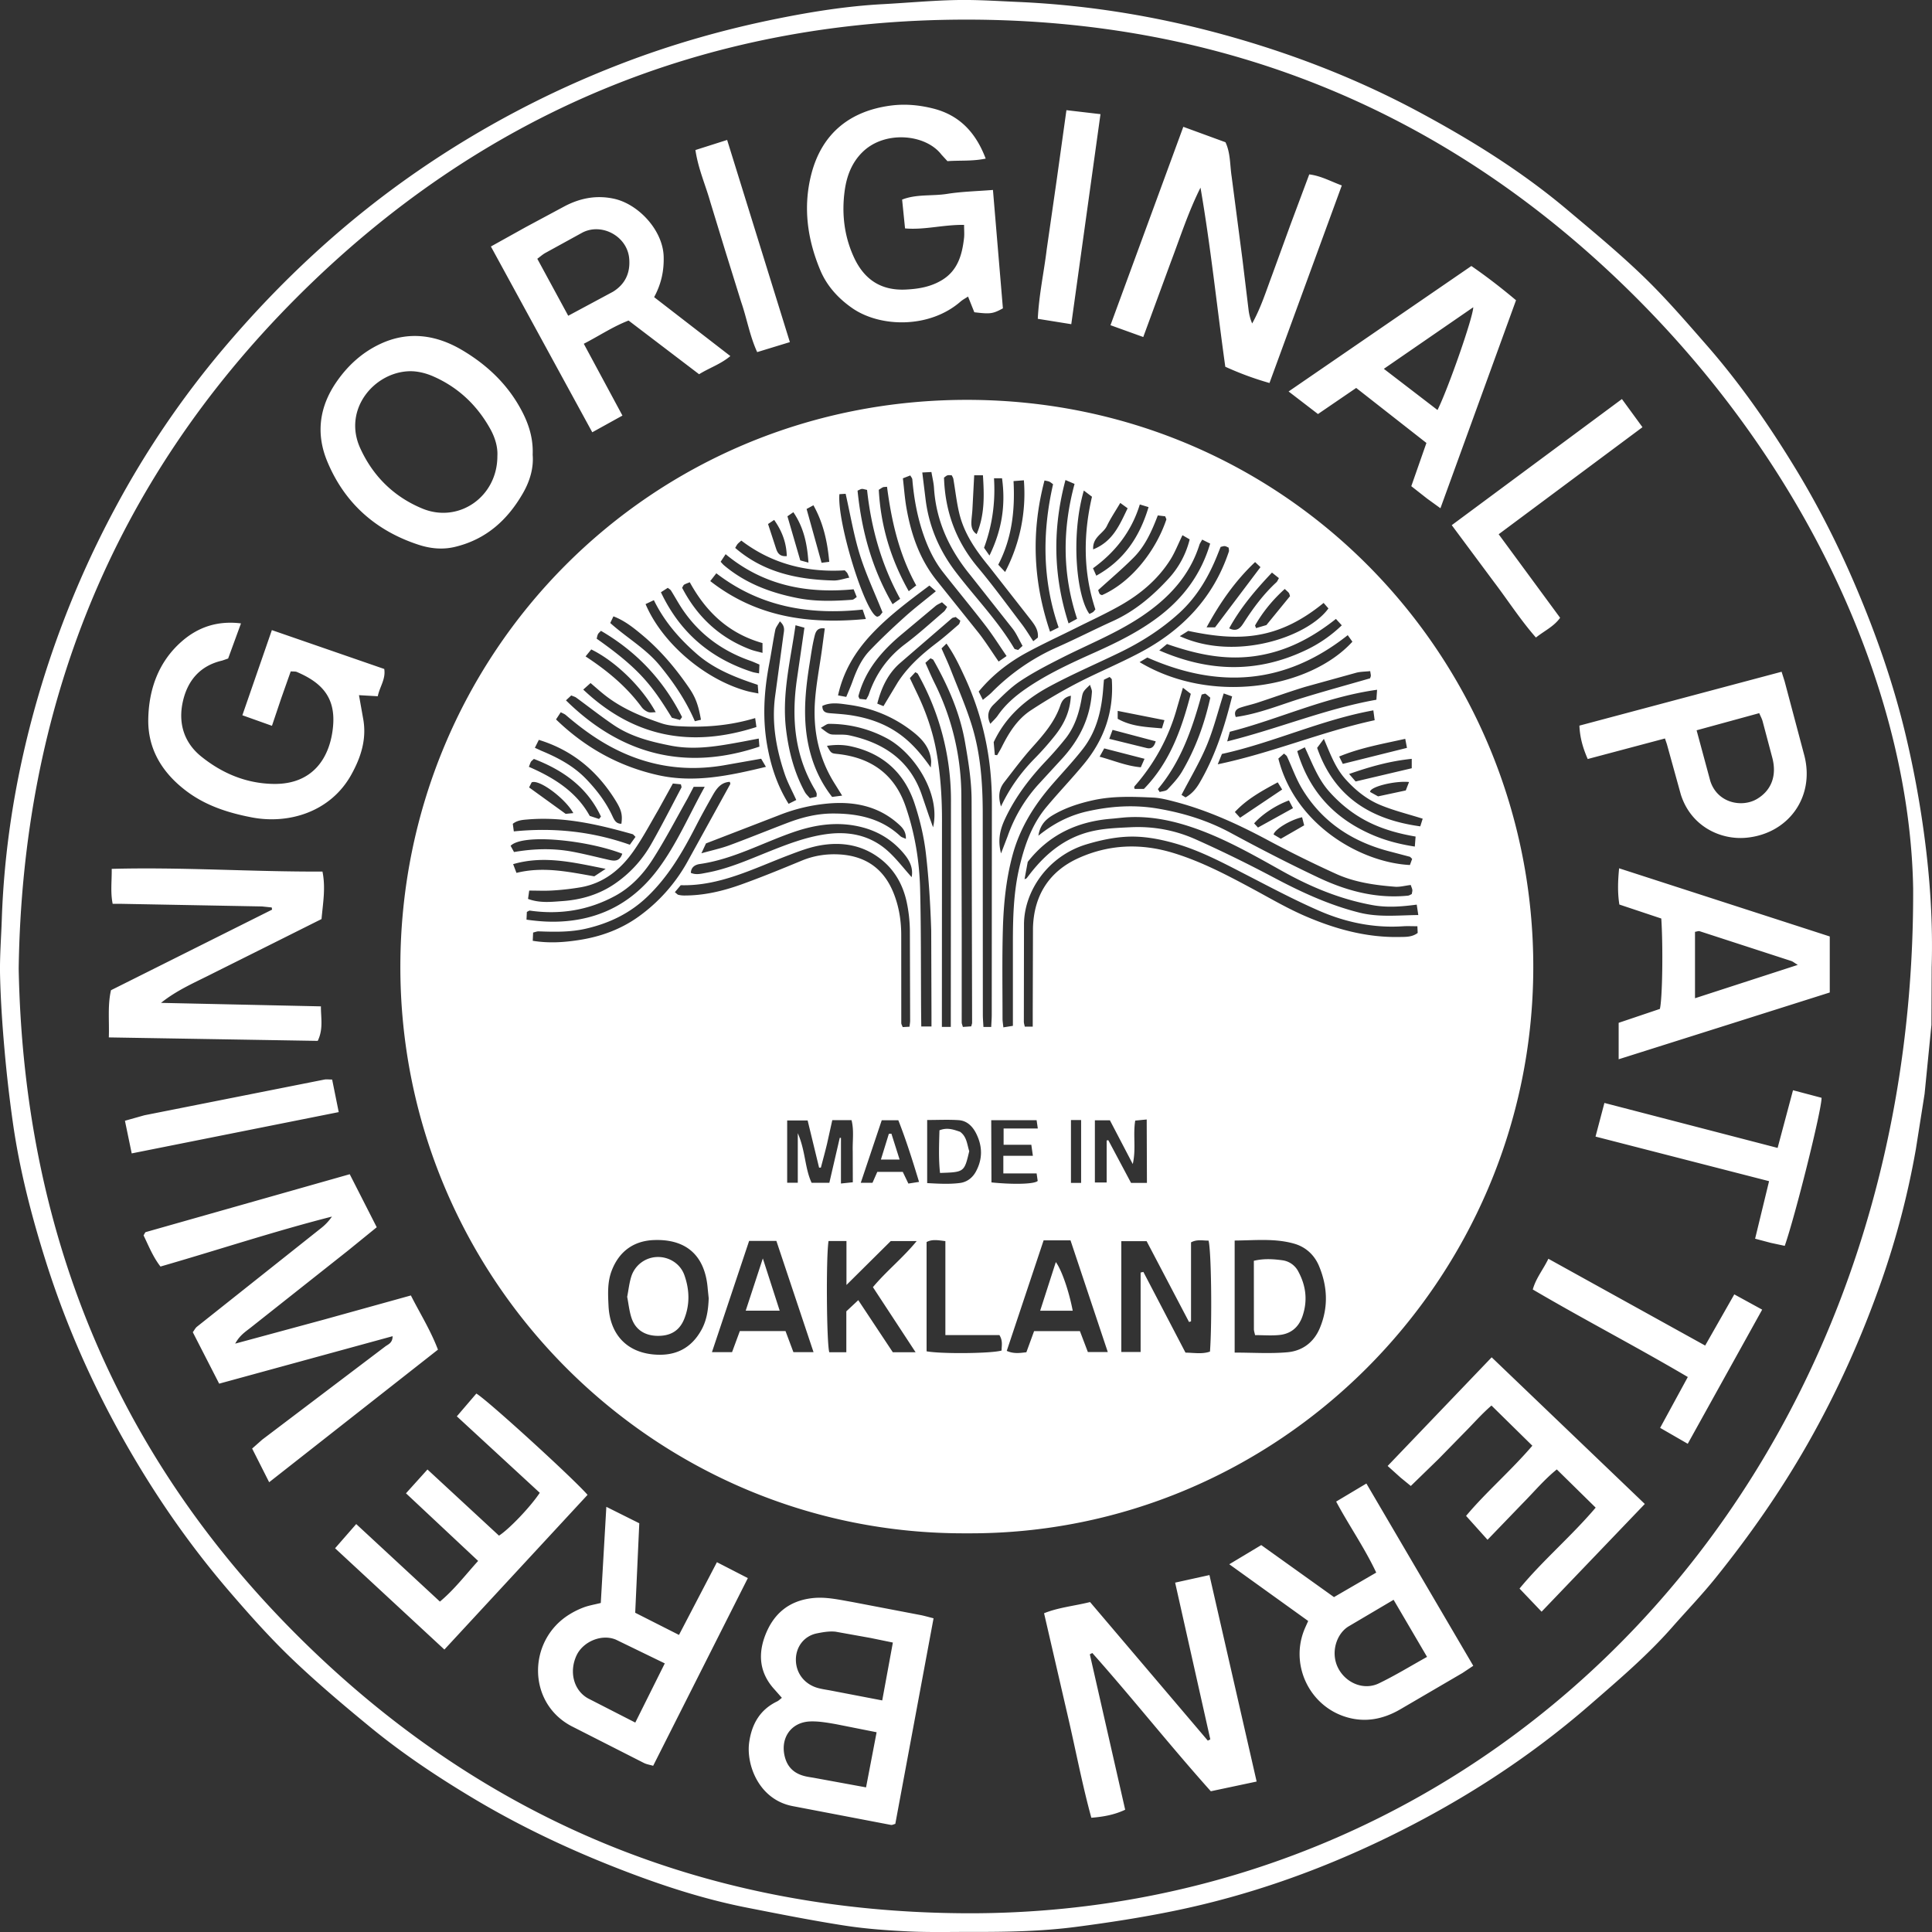 <svg xmlns="http://www.w3.org/2000/svg" viewBox="0 0 120 120" fill="#fff"><rect x="0" y="0" width="120" height="120" fill="#333333" stroke="none"/><path d="M119.979 60.094l-.014 3.564-.426 4.29-.54 3.42c-.489 2.783-1.2 5.51-2.132 8.176-1.233 3.527-2.757 6.918-4.611 10.171-1.671 2.932-3.595 5.679-5.705 8.301-.85 1.056-1.793 2.035-2.689 3.054-1.554 1.767-3.341 3.283-5.111 4.823-3.843 3.343-8.093 6.062-12.664 8.276-4.178 2.024-8.533 3.563-13.093 4.505-2.044.422-4.099.739-6.167 1.009-2.166.283-4.336.316-6.511.311-1.302-.003-2.605.032-3.904-.031-1.323-.064-2.651-.16-3.958-.363-2.029-.315-4.045-.717-6.061-1.113-2.72-.535-5.342-1.396-7.923-2.4-3.14-1.221-6.176-2.657-9.068-4.387-2.233-1.336-4.4-2.779-6.412-4.431-1.659-1.362-3.303-2.751-4.854-4.233-1.346-1.287-2.592-2.685-3.81-4.097-2.07-2.398-3.921-4.962-5.57-7.671-2.478-4.072-4.47-8.363-5.906-12.911-.892-2.826-1.633-5.688-2.05-8.624a85.53 85.53 0 0 1-.52-4.535C.146 63.68.042 62.157.005 60.634c-.029-1.184.067-2.371.107-3.557.125-3.648.624-7.244 1.461-10.796a60.37 60.37 0 0 1 5.559-14.686 57.08 57.08 0 0 1 6.746-9.945c3.556-4.206 7.56-7.925 12.113-11.057a60.6 60.6 0 0 1 12.484-6.592c3.19-1.237 6.468-2.171 9.82-2.845 2.157-.434 4.328-.779 6.529-.897C56.346.177 57.867.034 59.39.003c1.269-.026 2.542.061 3.812.116 4.669.203 9.237.989 13.726 2.296 3.893 1.134 7.637 2.622 11.206 4.539 3.24 1.741 6.361 3.678 9.184 6.053 1.621 1.364 3.258 2.718 4.78 4.189 1.379 1.333 2.638 2.795 3.903 4.241 2.09 2.388 3.894 4.99 5.54 7.698 1.41 2.321 2.634 4.74 3.701 7.24 1.276 2.991 2.35 6.049 3.107 9.213a63.2 63.2 0 0 1 1.172 6.311c.365 2.723.541 5.449.458 8.193zm-1.151-4.965c-.203-11.285-5.788-25.255-17.264-36.703C90.093 6.984 76.13 1.205 59.961 1.219c-16.175.014-30.149 5.849-41.571 17.299C6.963 29.974 1.397 43.995 1.161 60.152c.299 16.128 5.902 30.085 17.367 41.489 11.453 11.393 25.364 17.143 41.537 17.195 32.582.107 58.926-26.61 58.764-63.708zm-58.79 40.108c-19.349.107-35.225-15.736-35.171-35.28.054-19.363 15.502-35.166 35.271-35.121 19.94.045 35.147 16.199 35.097 35.309-.05 19.38-15.88 35.218-35.197 35.092zM70.845 79.04l.172-.039 2.616 5.013c.55.009 1.045.105 1.521-.065.136-1.857.083-6.258-.089-6.894-.344.009-.704-.096-1.088.11v4.906l-.124.04-2.635-5.021h-1.571v6.886h1.199V79.04zm5.842 4.972c1.15 0 2.225.074 3.285-.022.917-.083 1.632-.611 2.004-1.499.542-1.293.481-2.59-.053-3.865-.288-.687-.831-1.176-1.53-1.377-1.205-.346-2.445-.205-3.706-.197zM44.019 80.64l-.06-.583c-.157-2.064-1.323-3.117-3.36-3.034-1.257.051-2.16.72-2.612 1.918-.267.709-.225 1.442-.19 2.173.084 1.731 1.094 2.866 2.813 3.016 1.315.115 2.312-.36 2.959-1.531.337-.61.424-1.275.45-1.959zm44.019-23.11c-.352 0-.631-.016-.908.003-1.814.119-3.553-.247-5.194-.962-1.575-.687-3.097-1.499-4.626-2.287-1.43-.737-2.847-1.488-4.411-1.923-.959-.267-1.937-.44-2.916-.39-.835.042-1.679.226-2.483.467-2.434.726-3.901 2.946-3.898 4.994l-.009 6.023c0 .104.038.207.058.31h.494v-.866l.015-5.259c.052-2.015.998-3.521 2.843-4.349 1.895-.85 3.867-.923 5.864-.315 1.74.53 3.335 1.37 4.926 2.226 1.092.588 2.166 1.221 3.302 1.709 1.847.794 3.773 1.326 5.814 1.287.39-.007.789.017 1.146-.251l-.019-.415zM52.567 83.992v-2.543l.742-.694 2.145 3.235h1.415l-2.65-4.042c.837-1.003 1.837-1.79 2.717-2.862h-1.612l-2.749 2.726v-2.729h-1.113c-.163 1.038-.12 6.373.047 6.909h1.059zm-6.612-1.318h2.834l.491 1.311h1.25l-2.308-6.91h-1.693l-2.309 6.91h1.249l.484-1.312zm16.577 1.232c.44.195.819.13 1.218.085l.48-1.314h2.845l.495 1.302h1.237l-2.316-6.939h-.829-.841l-2.29 6.866zm1.101-29.295c.085-.038.116-.043.131-.061.087-.108.17-.221.256-.33.968-1.228 2.128-2.171 3.685-2.562.83-.209 1.669-.235 2.515-.277 1.414-.07 2.77.183 4.042.751 1.648.736 3.272 1.534 4.867 2.38 1.701.903 3.432 1.703 5.307 2.173 1.199.301 2.395.163 3.657.149l-.097-.646c-.945.125-1.836.195-2.738.032-1.996-.361-3.833-1.122-5.595-2.105-1.701-.949-3.394-1.922-5.233-2.594-1.415-.517-2.865-.845-4.384-.761-.338.019-.674.066-1.012.093-2.098.168-3.865.976-5.199 2.68l-.2 1.08zm-6.156-13.442c.191.422.364.836.563 1.237a15.84 15.84 0 0 1 1.671 7.014l.023 8.399-.001 5.684c0 .078.039.156.073.282l.519-.036c.029-.115.054-.168.054-.221l-.032-13.913c-.013-1.176-.206-2.359-.409-3.522-.318-1.823-1.058-3.5-1.966-5.104-.023-.04-.092-.054-.177-.102l-.317.282zm30.144 13.799c-.364.044-.673.133-.972.109-1.268-.099-2.531-.278-3.696-.814a73.08 73.08 0 0 1-4.098-2.021c-1.868-1.006-3.781-1.892-5.838-2.434-.461-.121-.933-.247-1.405-.269-1.24-.057-2.488-.106-3.713.164-.882.195-1.743.471-2.526.94-.442.265-.78.618-.877 1.265.956-.773 1.947-1.27 3.055-1.517 1.442-.322 2.889-.418 4.36-.168 1.596.271 3.109.739 4.542 1.515 1.786.967 3.594 1.899 5.43 2.767 1.752.829 3.599 1.325 5.572 1.125.078-.008.151-.062.232-.097.014-.09.042-.172.036-.251s-.047-.155-.1-.316zM68.568 42.22l-.038.441c-.094 1.401-.399 2.743-1.283 3.872-.59.754-1.25 1.453-1.879 2.176-1.123 1.29-2.012 2.702-2.468 4.377-.411 1.509-.564 3.049-.609 4.597-.054 1.864-.021 3.731-.022 5.596 0 .16.031.321.052.532l.592-.094v-5.139c.001-1.553.037-3.106.386-4.629.316-1.383.771-2.714 1.696-3.823.759-.909 1.582-1.765 2.335-2.678 1.251-1.518 1.864-3.262 1.726-5.245-.003-.044-.068-.083-.132-.156l-.357.173zM41.916 55.416c.127.098.166.151.215.162a1.5 1.5 0 0 0 .333.043c1.23.01 2.412-.268 3.556-.677 1.274-.456 2.528-.972 3.779-1.489.749-.31 1.52-.428 2.318-.386 1.625.087 2.767.869 3.38 2.389.342.849.482 1.736.48 2.649l.003 5.433c0 .076.051.152.087.254l.424-.023c.017-.156.039-.263.039-.37l-.016-5.602c-.008-.588-.073-1.185-.196-1.761-.217-1.017-.697-1.917-1.503-2.589-1.136-.946-2.479-1.193-3.9-.935-.66.12-1.302.365-1.933.605-2.182.83-4.286 1.927-6.701 1.863l-.366.435zm19.65 8.369c.012-.272.033-.519.033-.766l.008-13.055c.017-2.78-.531-5.429-1.702-7.945-.315-.677-.633-1.363-1.117-2.045l-.308.3c.205.472.398.878.561 1.296.459 1.179.973 2.343 1.34 3.551.52 1.708.65 3.489.658 5.267l.007 12.631c0 .246.023.493.037.766zm-10.202-17.46c.264.471.265.463.653.505 2.069.223 3.536 1.241 4.229 3.248.575 1.665.861 3.393.904 5.144.064 2.545.045 5.091.062 7.637l.01.897h.634v-.705l-.017-5.262c-.051-1.606-.147-3.215-.334-4.81-.121-1.027-.367-2.055-.689-3.039-.626-1.915-1.949-3.133-3.938-3.579-.467-.105-.939-.121-1.514-.036zm7.692 17.456v-.835l.01-13.074a16.02 16.02 0 0 0-2.058-8.019c-.021-.039-.081-.056-.154-.103l-.341.369.405.852c.572 1.173 1.004 2.402 1.238 3.679.269 1.472.361 2.965.352 4.468l-.006 11.971v.693zm-.337 19.145v-5.838c-.438-.053-.813-.131-1.167.057v6.787c.915.17 4.055.138 4.659-.049-.003-.289.091-.594-.135-.957h-3.358zm3.072-36.038l.143.018c.094-.165.196-.327.281-.497.446-.893.971-1.74 1.82-2.294a33.19 33.19 0 0 1 2.837-1.67c1.301-.675 2.662-1.234 3.956-1.922 2.613-1.389 4.545-3.403 5.498-6.262.023-.07-.007-.158-.013-.247-.088-.036-.161-.086-.239-.093s-.16.028-.258.048l-.156.389c-.551 1.41-1.294 2.698-2.426 3.728-1.093.995-2.329 1.782-3.655 2.427-1.47.715-2.977 1.358-4.413 2.135-1.457.789-2.699 1.851-3.446 3.45l.07.79zM52.233 73.51l.737-.077-.005-1.937c-.021-.637.09-1.284-.076-1.923h-1.194l-.329 1.484c-.118.491-.252.977-.38 1.466l-.111.001-.711-2.929h-1.271v3.866h.659v-3.076c.481 1.091.433 2.174.859 3.08h1.101l.647-2.794.075.004zM74.67 33.516c-.092.169-.145.238-.17.316-.617 1.957-1.938 3.344-3.599 4.458-1.557 1.043-3.297 1.73-4.958 2.573-.88.446-1.764.901-2.583 1.447-.604.403-1.123.941-1.647 1.453-.314.307-.447.701-.201 1.195.171-.188.339-.336.463-.516.473-.688 1.092-1.217 1.773-1.684 1.334-.915 2.797-1.581 4.266-2.24 1.367-.613 2.708-1.274 3.912-2.18 1.554-1.17 2.669-2.648 3.239-4.574l-.494-.247zM33.09 58.435c1.019.162 1.933.096 2.859-.046 1.365-.208 2.621-.667 3.737-1.472a10.41 10.41 0 0 0 2.973-3.324l2.698-4.892c.017-.03-.016-.087-.027-.139-.557.029-.83.425-1.068.845-.362.639-.718 1.282-1.053 1.935-.816 1.589-1.703 3.116-3.02 4.37-1.082 1.03-2.352 1.633-3.78 1.966-.975.227-1.962.207-2.952.17-.104-.004-.21.044-.344.074l-.023.512zm40.355-25.192c-.276.565-.468 1.07-.751 1.518-.784 1.244-1.889 2.161-3.156 2.872-.884.497-1.809.922-2.717 1.376-1.008.504-2.033.976-3.024 1.511-1.147.62-2.166 1.412-3.009 2.434l.259.517c.214-.179.394-.306.546-.46a13.24 13.24 0 0 1 4.083-2.817c1.158-.512 2.285-1.092 3.439-1.614 1.366-.617 2.478-1.562 3.475-2.649a5.56 5.56 0 0 0 1.303-2.429l-.45-.261zM32.702 57.121c.845.122 1.633.166 2.46.093 2.412-.212 4.284-1.325 5.706-3.224 1.17-1.562 1.928-3.365 2.904-5.12h-.686l-.377.722c-.722 1.277-1.397 2.585-2.19 3.817-.58.901-1.332 1.701-2.292 2.225-1.66.906-3.443 1.195-5.316.925-.044-.006-.096.04-.187.082l-.022.48zm14.872-9.491l-.298-.504-2.341.413c-2.233.376-4.373.099-6.431-.87-1.24-.584-2.331-1.372-3.363-2.258-.079-.068-.187-.104-.312-.172l-.293.446c1.818 1.76 3.918 2.918 6.337 3.46 2.235.5 4.411.039 6.701-.515zm9.05 6.851c.103-.532-.101-.987-.43-1.395-.675-.839-1.547-1.405-2.578-1.685-1.464-.398-2.896-.211-4.318.279-1.94.668-3.76 1.688-5.827 1.985-.28.04-.544.177-.562.55.33.144.656.051.986-.009 1.341-.246 2.578-.799 3.83-1.3 1.153-.461 2.308-.908 3.542-1.088 1.399-.204 2.718.035 3.808.978.568.491 1.026 1.108 1.549 1.686zm14.614 18.992l-.014-3.94-.713.069c-.147.896.063 1.756-.153 2.699l-1.42-2.718h-.933v3.863h.732v-2.611l.103-.015 1.412 2.653h.986zm12.473-34.022c-3.902 3.092-8.052 3.336-12.448 1.389l-.481.286c4.489 2.685 10.584 1.619 13.218-1.269l-.29-.406zM43.564 53c.679-.191 1.222-.306 1.737-.496 1.213-.448 2.411-.938 3.62-1.398.899-.342 1.822-.574 2.794-.577 1.565-.005 3.023.295 4.212 1.41.069.065.176.088.339.165.017-.498-.252-.74-.522-.975-1.254-1.094-2.765-1.364-4.345-1.218a10.84 10.84 0 0 0-3.021.727l-4.528 1.748-.286.615zm-1.771-4.334l-.917 1.661c-.497.853-.962 1.73-1.527 2.536-.798 1.139-1.842 1.989-3.26 2.244a16.15 16.15 0 0 1-1.757.202c-.474.032-.953.007-1.462.007l-.073.517c.73.272 1.446.184 2.134.136 1.162-.081 2.269-.402 3.25-1.073.95-.649 1.708-1.482 2.271-2.474.654-1.151 1.254-2.334 1.873-3.505.019-.036-.014-.1-.032-.201l-.5-.05zm-6.64-5.166c3.368 3.318 7.358 4.445 12.016 2.874l-.042-.501-1.035.198c-1.47.269-2.924.539-4.442.24-1.26-.248-2.477-.561-3.545-1.286-.793-.538-1.547-1.133-2.321-1.698-.065-.048-.151-.067-.302-.132l-.329.305zm27.368-2.751c-.447-.65-.849-1.293-1.309-1.891-.86-1.117-1.761-2.202-2.632-3.311-.509-.647-.871-1.375-1.154-2.149-.429-1.173-.655-2.383-.76-3.622-.006-.075-.072-.144-.126-.246l-.46.179c.073.627.116 1.241.222 1.844.285 1.627.813 3.162 1.855 4.476l2.642 3.299c.43.553.803 1.15 1.227 1.762l.494-.342zm-4.933 32.735c.695.038 1.367.078 2.031-.006.425-.054.775-.304.995-.709.426-.784.411-1.572.025-2.351-.22-.446-.568-.808-1.091-.843-.638-.043-1.281-.01-1.96-.01v3.92zm5.925-33.367c-.243-.43-.387-.771-.606-1.056l-2.62-3.317c-1.304-1.588-2.144-3.358-2.275-5.435-.02-.325-.102-.645-.16-.991l-.568.029.201 1.634c.203 1.691.847 3.196 1.878 4.548 1.212 1.589 2.619 3.029 3.642 4.762.021.035.098.037.231.081l.276-.256zm-27.286 2.715c3.156 2.979 6.718 3.626 10.756 2.324l-.078-.555c-1.592.478-3.161.595-4.746.505-.362-.021-.735-.065-1.076-.18-1.232-.415-2.432-.91-3.472-1.717-.311-.241-.602-.506-.931-.784l-.455.407zm51.485 10.515c-.102-.095-.12-.125-.144-.132l-1.136-.3c-2.37-.59-4.298-1.819-5.57-3.943-.373-.623-.616-1.324-.925-1.987-.03-.063-.105-.105-.184-.18l-.352.311c1.052 4.158 5.164 6.465 8.172 6.611l.138-.38zM64.463 39.603c.047-.465-.201-.793-.434-1.099l-2.601-3.323c-.813-.988-1.536-2.022-1.842-3.281-.172-.706-.247-1.436-.372-2.154-.013-.078-.065-.148-.101-.227-.096 0-.185-.018-.262.005s-.137.087-.217.141c.066 2.097.736 3.945 2.092 5.564.957 1.142 1.836 2.35 2.739 3.536.252.331.467.691.713 1.061l.285-.225zm7.542.795c3.099 1.347 6.06 1.407 9.021.022a8.36 8.36 0 0 0 2.314-1.58l-.363-.398c-1.512 1.198-3.117 2.038-5.027 2.309s-3.681-.129-5.466-.749l-.48.396zM54.49 72.788h1.583l.348.725.663-.103c-.411-1.355-.812-2.626-1.287-3.828h-1.031l-1.303 3.885h.728l.299-.679zm-6.052-34.194c-.119.216-.251.366-.285.536-.139.689-.237 1.385-.37 2.075-.329 1.704-.436 3.413-.125 5.13.227 1.253.612 2.451 1.323 3.592l.477-.239c-.259-.573-.535-1.072-.715-1.603-.529-1.562-.82-3.162-.602-4.82l.523-3.849c.031-.24.128-.504-.224-.822zm13.738 14.413l.41-1.069c.416-1.186 1.043-2.247 1.88-3.183l1.432-1.559c1.113-1.191 1.816-2.568 1.923-4.215.009-.132-.069-.27-.118-.445-.444.422-.444.422-.529.894-.161.898-.436 1.752-1.017 2.473a21.76 21.76 0 0 1-1.166 1.336c-1.017 1.071-1.905 2.229-2.541 3.569-.308.648-.506 1.313-.274 2.199zM51.229 39.036c-.515-.086-.586.277-.65.542-.133.546-.207 1.106-.296 1.661-.265 1.649-.423 3.3-.087 4.959.244 1.203.711 2.304 1.488 3.3l.623-.081-.44-.708c-.991-1.554-1.367-3.272-1.252-5.085.07-1.092.286-2.174.436-3.261l.178-1.329zm-1.818-.201c-.312 2.191-.857 4.288-.585 6.492.169 1.366.505 2.653 1.159 3.858.077.143.207.258.317.391l.412-.09c.006-.092.024-.151.01-.2a.98.98 0 0 0-.102-.231c-1.277-2.143-1.47-4.463-1.123-6.872l.465-3.195-.554-.153zm12.908 32.953h1.835l-.097-.683h-1.721v-1.012h2.124l-.075-.517h-2.818l.014 3.866c1.386.14 2.676.108 2.872-.093l-.067-.467h-2.067v-1.094zM75.895 46.83l-.259.642c3.394-.71 6.477-2.033 9.747-2.738l-.082-.612c-3.251.589-6.206 2.007-9.407 2.708zM53.78 38.447l-.199-.585c-3.338.355-6.389-.178-9.089-2.254l-.377.484c2.863 2.233 6.08 2.697 9.665 2.355zm26.794 8.206c.745 2.508 2.307 4.166 4.599 5.173.848.373 1.732.607 2.704.756l.048-.622c-1.073-.184-2.068-.461-2.998-.939-.914-.47-1.698-1.101-2.378-1.869-.698-.788-1.052-1.77-1.505-2.735l-.47.236zm1.638-9.204c-2.864 2.339-5.306 2.396-8.41 1.737l-.524.328c3.465 1.585 7.956.046 9.233-1.723l-.299-.342zm-31.23 7.758c.552.426.553.419.93.421.281.002.571-.012.842.046 2.112.458 3.737 1.525 4.487 3.657l.461 1.354.252.7c.491-2.085-1.186-4.653-2.912-5.55a7.53 7.53 0 0 0-3.562-.875c-.138.001-.274.131-.499.246zm34.55-2.364c-3.26.452-6.12 1.838-9.145 2.607l-.164.6c3.194-.794 6.129-2.033 9.267-2.588l.043-.619zM64.876 29.842c-.843 3.202-.707 6.282.344 9.395l.534-.263c-1.023-2.953-1.022-5.92-.346-8.898-.092-.065-.154-.124-.229-.158s-.158-.041-.304-.076zm-11.854 6.76c-2.968.284-5.644-.266-7.952-2.18l-.31.47c.09.096.142.163.204.215 1.331 1.125 2.897 1.713 4.585 2.043 1.124.22 2.25.186 3.38.103.095-.007.183-.107.285-.17l-.193-.481zm-12.924.92c1.025 2.423 3.681 4.689 6.306 5.404.205.056.416.088.702.147l-.042-.537c-1.382-.458-2.696-.971-3.777-1.911s-2.026-2.019-2.674-3.348l-.514.244zM88.365 50.85c-.92-.291-1.822-.508-2.666-.864-.831-.351-1.535-.924-2.144-1.608-.619-.694-.931-1.559-1.327-2.486l-.418.559c1.066 3.061 3.34 4.455 6.406 4.876l.15-.477zM57.727 36.37c-1.321.991-2.563 1.913-3.624 3.055-.994 1.07-1.725 2.28-2.051 3.768l.511.093c.143-.351.279-.655.391-.968.249-.695.552-1.371 1.062-1.905.7-.733 1.44-1.429 2.194-2.107.601-.541 1.246-1.032 1.918-1.583l-.401-.353zm9.173 2.065c-.927-2.807-.914-5.581-.157-8.378l-.565-.242c-.806 3.026-.763 5.938.192 8.906l.529-.286zm18.207 3.25c-.324.035-.607.031-.872.101l-3.173.878c-.996.303-1.976.659-2.965.983-.347.114-.707.189-1.054.305-.272.091-.414.27-.286.581 1.455-.204 2.78-.765 4.146-1.185 1.391-.428 2.796-.812 4.194-1.216.017-.053.044-.104.048-.158s-.013-.108-.039-.289zm-41.57 3.019c-.164-.944-.349-1.413-.755-2.004-.832-1.211-1.772-2.326-2.905-3.268-.535-.445-1.076-.882-1.776-1.15l-.197.413c1.021.919 2.211 1.588 3.079 2.646.874 1.065 1.634 2.195 2.176 3.456l.377-.092zM31.913 51.64c2.504-.253 4.893.011 7.207.828l.353-.489c-.1-.094-.135-.154-.183-.167-2.12-.599-4.254-1.097-6.485-.916-.338.027-.67.046-.954.273l.063.472zm9.138-14.853c1.2 2.536 3.105 4.117 5.666 4.948.123.04.253.054.429.091l.024-.549c-.208-.087-.383-.171-.565-.234-1.726-.604-3.137-1.628-4.177-3.14-.27-.393-.496-.816-.75-1.221-.042-.066-.124-.107-.2-.171l-.428.276zm13.762 1.244c-.494-1.236-1.037-2.383-1.409-3.582-.378-1.22-.588-2.491-.88-3.779l-.386.024c-.159 1.754 1.634 7.499 2.356 7.612.049-.021.109-.032.147-.067.061-.056.107-.128.172-.208zm-1.012 5.422c.083-.159.132-.229.158-.306.431-1.29 1.182-2.334 2.279-3.157.831-.624 1.6-1.33 2.391-2.005.079-.067.124-.175.2-.287l-.32-.29c-.158.089-.29.14-.394.226l-2.07 1.733c-1.255 1.042-2.296 2.234-2.724 3.858-.011.04.031.095.063.181l.419.048zm13.517-12.985c-.843 2.931-.423 6.638.348 7.665.073-.036.151-.067.22-.113.044-.029.074-.08.151-.167-.76-2.288-.761-4.645-.212-7l-.507-.385zM42.233 44.719l.131-.179c-1.141-2.276-2.81-4.062-5.038-5.358-.082.09-.153.141-.186.21-.044.091-.058.196-.08.278 2.681 1.888 3.438 2.906 4.671 4.91l.502.138zm15.58 2.949c.011-.2.03-.31.021-.418-.063-.759-.503-1.293-1.067-1.746-1.19-.956-2.557-1.526-4.057-1.73-.528-.072-1.104-.179-1.632.072-.003.391.235.434.508.456.448.035.899.062 1.341.135 1.063.175 2.052.516 2.947 1.159.767.551 1.354 1.246 1.938 2.074zm-19.218 3.497c.086-.595-.012-.894-.426-1.547-1.126-1.773-2.643-3.031-4.701-3.663l-.246.492.42.192c1.021.425 1.988.938 2.764 1.746.647.673 1.212 1.409 1.613 2.26.12.255.225.525.577.52zM55.91 37.193c-1.183-2.156-1.802-4.421-2.055-6.764-.163-.033-.246-.068-.325-.061s-.149.057-.266.107c.252 2.484.888 4.837 2.176 7.053l.471-.335zm-9.865-3.617c-.112.101-.181.152-.234.216s-.087.139-.147.239c1.761 1.524 3.874 1.969 6.11 2.025.317.008.636-.113.978-.178-.059-.133-.087-.212-.128-.284-.027-.047-.072-.082-.153-.169-2.312.138-4.488-.374-6.427-1.848zm20.47 9.636c-.459.099-.576.375-.665.63-.355 1.014-1.034 1.794-1.736 2.576-.619.69-1.173 1.44-1.743 2.173-.326.42-.384.891-.198 1.5.553-1.167 1.246-2.114 2.078-2.966a17.99 17.99 0 0 0 1.289-1.457c.54-.689.923-1.455.975-2.456zm-7.155-4.889c-.123.038-.189.04-.228.073l-3.266 2.821c-.729.655-1.127 1.516-1.377 2.486l.384.157.885-1.472c.635-.988 1.498-1.752 2.424-2.457.471-.358.914-.754 1.362-1.14.055-.047.067-.145.107-.237l-.29-.231zM38.65 53.026c-2.183-.843-6.165-1.266-6.935-.492l.212.387c1.253-.215 2.457-.243 3.657-.015.744.142 1.48.329 2.219.498.348.079.68.123.848-.378zm34.987-3.498c.395-.222.655-.534.873-.907.971-1.661 1.547-3.466 2.019-5.367l-.522-.184c-.357 1.116-.626 2.205-1.053 3.228-.438 1.049-1.029 2.034-1.568 3.074l.251.155zm-.163-6.813l-.368 1.258a12.3 12.3 0 0 1-2.633 4.858c-.017.019-.023.052-.025.079-.001.021.013.042.031.093h.57c1.618-1.656 2.347-3.731 2.913-5.908l-.489-.38zm-1.554 6.298l.109.182c.166-.052.385-.054.489-.164.326-.345.661-.701.9-1.107.834-1.415 1.391-2.944 1.756-4.587-.088-.075-.185-.17-.296-.245-.031-.021-.101.017-.239.046-.573 2.074-1.267 4.15-2.719 5.874zm-15.011-12.65c-1.079-1.955-1.539-4.022-1.814-6.128-.143.015-.204.008-.252.029-.073.032-.138.083-.26.159.119 2.223.734 4.3 1.861 6.297l.466-.357zm-9.548 3.58c-2.134-.604-3.525-1.968-4.518-3.779-.144.06-.253.095-.35.151-.042.024-.06.089-.125.192.928 1.791 2.317 3.103 4.24 3.834.224.085.464.131.753.211v-.609zm24.552-7.928c-.381.996-.792 1.903-1.496 2.612-.69.695-1.441 1.329-2.207 2.027.013.034.041.14.093.233.022.04.093.054.142.079 1.832-.805 3.347-2.765 3.997-4.689.014-.041-.032-.101-.069-.208l-.46-.055zm-9.484 3.513a10.47 10.47 0 0 0 1.166-5.696l-.643.05c.1 1.84-.107 3.578-.949 5.192l.426.454zM37.208 50.869l.118-.15c-.852-1.828-2.359-2.887-4.166-3.58-.105.099-.157.131-.183.177-.041.072-.064.154-.127.313 1.545.671 2.948 1.54 3.779 3.048l.58.192zm-.837-10.098c1.393.914 2.567 1.902 3.492 3.163a.93.93 0 0 0 .399.293c.124.048.281.01.467.01-.857-1.571-2.514-3.174-4.006-3.899l-.351.433zm-4.292 13.446c1.653-.411 3.221-.069 4.834.214l.706-.465c-2.012-.4-3.824-.851-5.747-.292l.207.543zm36.015-18.461c1.722-.955 2.69-2.408 3.245-4.258l-.543-.165c-.519 1.693-1.54 2.973-2.908 3.963l.205.461zm9.863-.846c-1.242 1.174-2.177 2.521-3.014 4.056h.527l2.82-3.74-.334-.316zM66.519 69.568v3.903h.631v-3.903h-.631zm-4.78-39.861c.097 1.532-.117 2.96-.618 4.316l.336.484c.787-1.615 1.008-3.161.781-4.8h-.498zM87.283 45.89c-1.429.319-2.789.554-4.104 1.099l.224.457 3.986-.994-.107-.561zm-10.936-6.863c.512.254.727-.069.92-.37.582-.904 1.219-1.76 2.014-2.492.058-.053.086-.138.155-.256l-.432-.345c-1.026 1.084-1.948 2.168-2.658 3.463zm11.339 8.106c-1.38.141-2.593.488-3.89.94l.403.466 3.487-.821v-.585zm-36.18-12.238c-.113-1.249-.364-2.404-.983-3.512l-.424.231.93 3.342.476-.06zm9.003-5.374l-.11 2.112c-.013.224-.043.447-.059.672-.024.333-.003.651.32.871.514-1.204.469-2.421.392-3.655h-.542zm7.392 4.601c1.229-.493 1.642-1.529 2.138-2.552l-.458-.332c-.304.517-.604.959-.833 1.436s-.901.687-.848 1.449zm-17.687.823c-.075-1.164-.293-2.182-.937-3.131l-.368.253.797 2.74.508.138zm26.811 15.846l2.612-1.753-.275-.446c-.981.528-1.912 1.036-2.663 1.844l.326.354zm-44.162-1.883l2.272 1.642.475-.047c-.488-.896-2.123-2.124-2.588-1.909l-.159.314zm39.462-4.179l-2.903-.574v.49c.87.493 1.795.508 2.748.596l.156-.511zm7.474-8.148c-.756.683-1.356 1.42-1.838 2.255-.015.027.025.085.055.177l.643-.189 1.468-1.798c-.035-.098-.042-.159-.074-.2-.051-.065-.118-.116-.254-.245zM68.299 47c.886.241 1.664.578 2.558.657l.232-.527-2.504-.646-.286.516zm3.484-.956l-2.679-.71-.207.556 2.32.571c.238.056.447.005.566-.418zm6.353 5.356l2.175-1.203-.253-.481c-.818.301-1.672.867-2.162 1.425l.239.259zm9.383-2.828c-.879-.088-2.461.301-2.417.62l.493.272 1.72-.368.204-.524zM48.085 32.293l-.38.255.503 1.541c.093.277.242.491.661.452-.025-.81-.273-1.518-.784-2.248zM80.877 50.76c-.712.155-1.703.748-1.772 1.072l.449.266 1.45-.835-.128-.503zM14.61 83.455l5.491-1.487 5.42-1.505c.555 1.098 1.215 2.143 1.681 3.366l-10.484 8.235-1.057-2.091.626-.554 7.638-5.784c.182-.138.461-.216.46-.641l-10.772 2.948-1.638-3.196c.097-.129.159-.261.261-.343l7.698-6.114a3.2 3.2 0 0 0 .683-.725c-3.584.914-7.075 2.073-10.649 3.103-.469-.601-.742-1.301-1.05-1.933.051-.093.062-.118.078-.141s.031-.058.052-.064l12.675-3.596 1.677 3.293-1.777 1.444-6.049 4.788c-.318.252-.679.472-.965.996zm43.375 17.061l-2.376 12.768c-.113.03-.196.08-.266.066l-6.135-1.174c-2.087-.416-2.871-2.579-2.674-3.962.16-1.129.668-2.023 1.734-2.536.097-.047.176-.131.296-.223l-.458-.519c-.924-1.006-1.044-2.164-.568-3.387.51-1.309 1.452-2.112 2.89-2.283.861-.103 1.689.097 2.519.239l4.229.809c.246.048.488.121.809.201zm-3.188 5.099l.661-3.593-1.391-.286-2.16-.387c-.379-.044-.781.025-1.161.101-.81.161-1.318.846-1.312 1.649.006.843.551 1.515 1.358 1.743.27.076.551.111.827.164l3.177.61zm-.349 1.978l-2.537-.504c-.525-.091-1.063-.187-1.59-.167-1.19.045-1.866 1.033-1.577 2.186.171.681.607 1.059 1.264 1.217.191.046.387.07.581.105l3.203.587.656-3.423zm23.604 3.062l-2.846.603c-2.546-2.846-4.871-5.788-7.36-8.586l-.155.079 2.196 9.654c-.638.303-1.311.437-2.102.499-.571-2.083-.97-4.204-1.458-6.302l-1.478-6.4c.891-.361 1.846-.446 2.857-.695l7.313 8.606.156-.077L72.99 98.3l2.131-.47 2.931 12.825zM6.759 64.433c.036-1.025-.083-1.978.135-2.929L16.9 56.499l-.022-.135-.606-.063-8.813-.164h-.461c-.146-.716-.049-1.407-.059-2.17 4.385-.119 8.716.188 13.09.167.207 1.013.03 1.954-.058 2.95l-3.314 1.658-3.409 1.702c-1.095.56-2.237 1.035-3.246 1.846l9.931.217c-.005.712.16 1.403-.198 2.144l-12.978-.216zm67.806-52.778c-.752 1.499-1.256 3.072-1.84 4.612l-1.715 4.666-2.036-.734 4.524-12.322 2.618.958c.316.665.274 1.415.383 2.128l.667 5.109.386 3.188c.035.275.101.546.222.831.532-.949.853-1.973 1.227-2.973l1.157-3.177 1.162-3.109c.731.092 1.313.426 2.022.687l-4.492 12.27c-.982-.279-1.865-.611-2.745-1.01-.522-3.719-.9-7.43-1.54-11.124zm-14.682 2.313c-1.301-.017-2.456.324-3.669.219l-.182-1.789c.891-.354 1.868-.208 2.796-.356.914-.145 1.847-.164 2.846-.244l.618 7.354c-.628.342-.78.362-1.775.243l-.39-.975c-.167.11-.33.194-.464.31-1.932 1.684-4.987 1.61-6.717.416-.882-.609-1.59-1.39-1.999-2.369-.8-1.915-1.079-3.907-.556-5.951.623-2.431 2.28-3.903 4.892-4.262.912-.125 1.798-.044 2.675.176 1.637.411 2.652 1.491 3.265 3.112-.835.173-1.617.101-2.375.158l-.375-.408c-.976-1.273-3.49-1.513-4.877-.179-.685.659-1.005 1.505-1.129 2.41-.196 1.424-.036 2.825.568 4.14.624 1.359 1.656 2.086 3.218 2.012.809-.038 1.568-.17 2.262-.593.97-.591 1.242-1.558 1.362-2.596.029-.246.004-.499.004-.829zM14.968 38.72l-.798 2.182-.37.128c-1.365.313-2.145 1.231-2.44 2.532-.304 1.341.059 2.558 1.144 3.43 1.303 1.047 2.801 1.678 4.507 1.699 2.424.029 3.503-1.631 3.677-3.593.16-1.81-.734-2.714-2.25-3.361-.095-.041-.216-.023-.38-.037l-.59 1.67-.576 1.711-1.838-.655 1.832-5.289 6.98 2.414c.102.633-.28 1.097-.402 1.694l-1.167-.067.26 1.465c.231 1.261-.141 2.403-.74 3.478-1.295 2.325-3.9 3.086-6.176 2.649-1.455-.279-2.842-.72-4.045-1.622-1.487-1.115-2.414-2.582-2.387-4.456.027-1.858.628-3.575 2.067-4.842 1-.88 2.203-1.315 3.69-1.13zm66.285 61.961l-4.9-3.522 1.985-1.191 4.518 3.231 2.624-1.523c-.731-1.552-1.686-2.911-2.489-4.411l1.878-1.121 6.638 11.321-.661.442-3.875 2.264c-1.071.622-2.207.842-3.407.462-2.214-.7-3.399-3.145-2.589-5.309.077-.206.175-.405.278-.642zm5.306-1.315l-2.79 1.648c-.76.453-1.154 1.65-.642 2.616.487.918 1.587 1.373 2.512.929 1.007-.483 1.963-1.072 2.998-1.647l-2.078-3.546zm-48.897-5.774l2.045 1.021-.253 5.558 2.719 1.377 2.356-4.517 1.921.988-5.881 11.657c-.213-.063-.406-.09-.571-.173l-4.526-2.301c-2.739-1.469-2.697-5.315-.116-6.92a5.05 5.05 0 0 1 .909-.448c.312-.115.647-.17 1.051-.271l.345-5.971zm1.797 13.4l1.832-3.676-3.033-1.473c-.893-.378-2.041.123-2.443.967-.477 1.005-.198 2.171.707 2.679l2.936 1.503zm-6.374-78.748c.067.804-.162 1.614-.589 2.363-.963 1.685-2.298 2.899-4.247 3.363-.78.186-1.541.098-2.252-.135-2.664-.87-4.607-2.594-5.679-5.197-.705-1.711-.481-3.373.574-4.906.702-1.021 1.597-1.839 2.716-2.365 1.757-.826 3.484-.576 5.095.378 1.422.842 2.637 1.942 3.491 3.391.553.938.938 1.926.892 3.109zm-2.192.077c.032-.546-.138-1.137-.447-1.69-.825-1.478-2.005-2.588-3.555-3.262-.453-.197-.983-.327-1.473-.312-2.192.07-4.132 2.386-3.045 4.777.789 1.737 2.092 3.022 3.859 3.753 2.261.936 4.669-.731 4.661-3.267zm-.402-13.011l2.15-1.196 2.463-1.322c.953-.49 1.944-.682 3.023-.45 1.524.328 3.055 1.96 3.095 3.607.022.872-.144 1.676-.593 2.507l4.735 3.66c-.611.51-1.289.723-1.942 1.128l-4.38-3.335c-.976.377-1.813.944-2.782 1.443l2.401 4.46-1.874 1.037-6.297-11.54zm4.803 4.302l2.781-1.493c.741-.458 1.092-1.157 1.004-2.079-.132-1.38-1.718-2.218-2.914-1.589l-2.299 1.263c-.163.092-.306.221-.493.359l1.921 3.54zm57.1 76.027l-1.333-1.485c1.221-1.461 2.751-2.769 4.116-4.358L92.638 87.3c-.631.547-1.141 1.14-1.691 1.69l-1.602 1.637-1.717 1.669-.638-.522-.801-.721 6.461-6.748 9.512 9.109-6.411 6.691-1.37-1.436c1.414-1.722 3.211-3.239 4.729-5.027l-2.414-2.373c-.776.625-1.422 1.403-2.129 2.115l-2.173 2.254zm-67.178-2.887l1.335-1.48 4.442 4.109c.637-.405 1.969-1.806 2.533-2.661l-5.151-4.749 1.211-1.414c.624.344 5.973 5.219 6.908 6.29l-8.892 9.609-6.79-6.291 1.313-1.504 5.199 4.816c.904-.755 1.58-1.651 2.374-2.526l-4.482-4.2zm75.322-26.96v-2.263l2.561-.864c.155-.643.204-3.787.087-5.614l-2.604-.869c-.117-.735-.093-1.451-.016-2.251l13.084 4.234v3.48l-6.47 2.048-6.643 2.1zm4.742-7.914v4.124l6.383-2.071c-.227-.138-.307-.21-.401-.241l-5.696-1.852c-.069-.022-.159.02-.286.04zM84.235 24.096l-2.373 1.621-1.825-1.402 11.352-7.793c.948.654 1.854 1.354 2.774 2.127l-4.695 12.919-.828-.599-.982-.771.939-2.685-4.362-3.418zm1.718-1.187l3.333 2.558c.645-1.283 2.214-5.76 2.22-6.383l-5.553 3.825zm17.461 22.959l-4.798 1.276c-.294-.671-.486-1.322-.516-2.074l12.558-3.346.187.59 1.237 4.655c.635 2.566-1.023 4.82-3.615 5.064-1.597.151-3.437-.699-4.067-2.681l-.856-3.094c-.022-.079-.052-.156-.13-.39zm5.856-1.573l-3.891 1.065.851 3.151c.443 1.379 1.968 1.662 2.893 1.118.885-.52 1.253-1.431.961-2.553l-.607-2.285c-.043-.155-.124-.3-.208-.496zm-3.359 39.28l1.809-3.179 1.732.948-4.623 8.332-1.715-.989 1.719-3.158c-3.199-1.885-6.444-3.566-9.629-5.436.199-.71.641-1.228.969-1.908l9.738 5.39zm-6.81-12.979l.552-2.09 10.758 2.793.956-3.582 1.773.469c.017.73-1.631 7.321-2.286 9.196l-.865-.185-.976-.259.867-3.573-10.777-2.769zm1.64-45.81l1.276 1.748-8.932 6.649 3.817 5.189c-.385.539-.956.795-1.503 1.226-.963-1.097-1.736-2.305-2.598-3.44l-2.63-3.539 10.57-7.834zm-51.68-3.537l-2.031.621c-.463-1.007-.64-2.092-.995-3.115l-.978-3.142-.938-3.066c-.294-1.048-.75-2.053-.925-3.228l1.97-.627 3.896 12.556zM66.238 6.843l2.115.247-1.814 13.046-2.08-.334c.072-1.49.382-2.889.553-4.301l.624-4.342.602-4.316zM8.181 71.641l-.421-2.029 1.207-.34 11.175-2.217c.132-.026.275-.003.488-.003l.409 2.023L8.181 71.64zm69.773 11.285c-.032-.155-.072-.26-.072-.365l-.003-4.251c.613-.147 1.202-.11 1.776-.032a1.31 1.31 0 0 1 .993.713c.476.889.58 1.807.249 2.768-.235.68-.715 1.083-1.418 1.158-.495.053-1 .01-1.524.01zM38.955 80.55c.087-.444.13-.867.256-1.264a1.74 1.74 0 0 1 1.658-1.212c.71-.003 1.39.426 1.638 1.123.32.9.353 1.823-.009 2.726-.291.725-.843 1.061-1.661 1.049-.791-.011-1.373-.386-1.614-1.118-.139-.421-.182-.873-.267-1.304zm9.473.859h-2.111l1.064-3.247 1.047 3.247zm18.199.001h-2.02l.972-3.02c.365.492.815 1.8 1.049 3.02zm-6.426-9.906c-.308 1.301-.308 1.301-1.814 1.35-.097-.886-.059-1.772-.036-2.648.498-.197.892-.039 1.28.091.421.303.433.779.57 1.207zm-4.834-1.089l.51 1.608h-1.163l.494-1.6.159-.008z"/></svg>